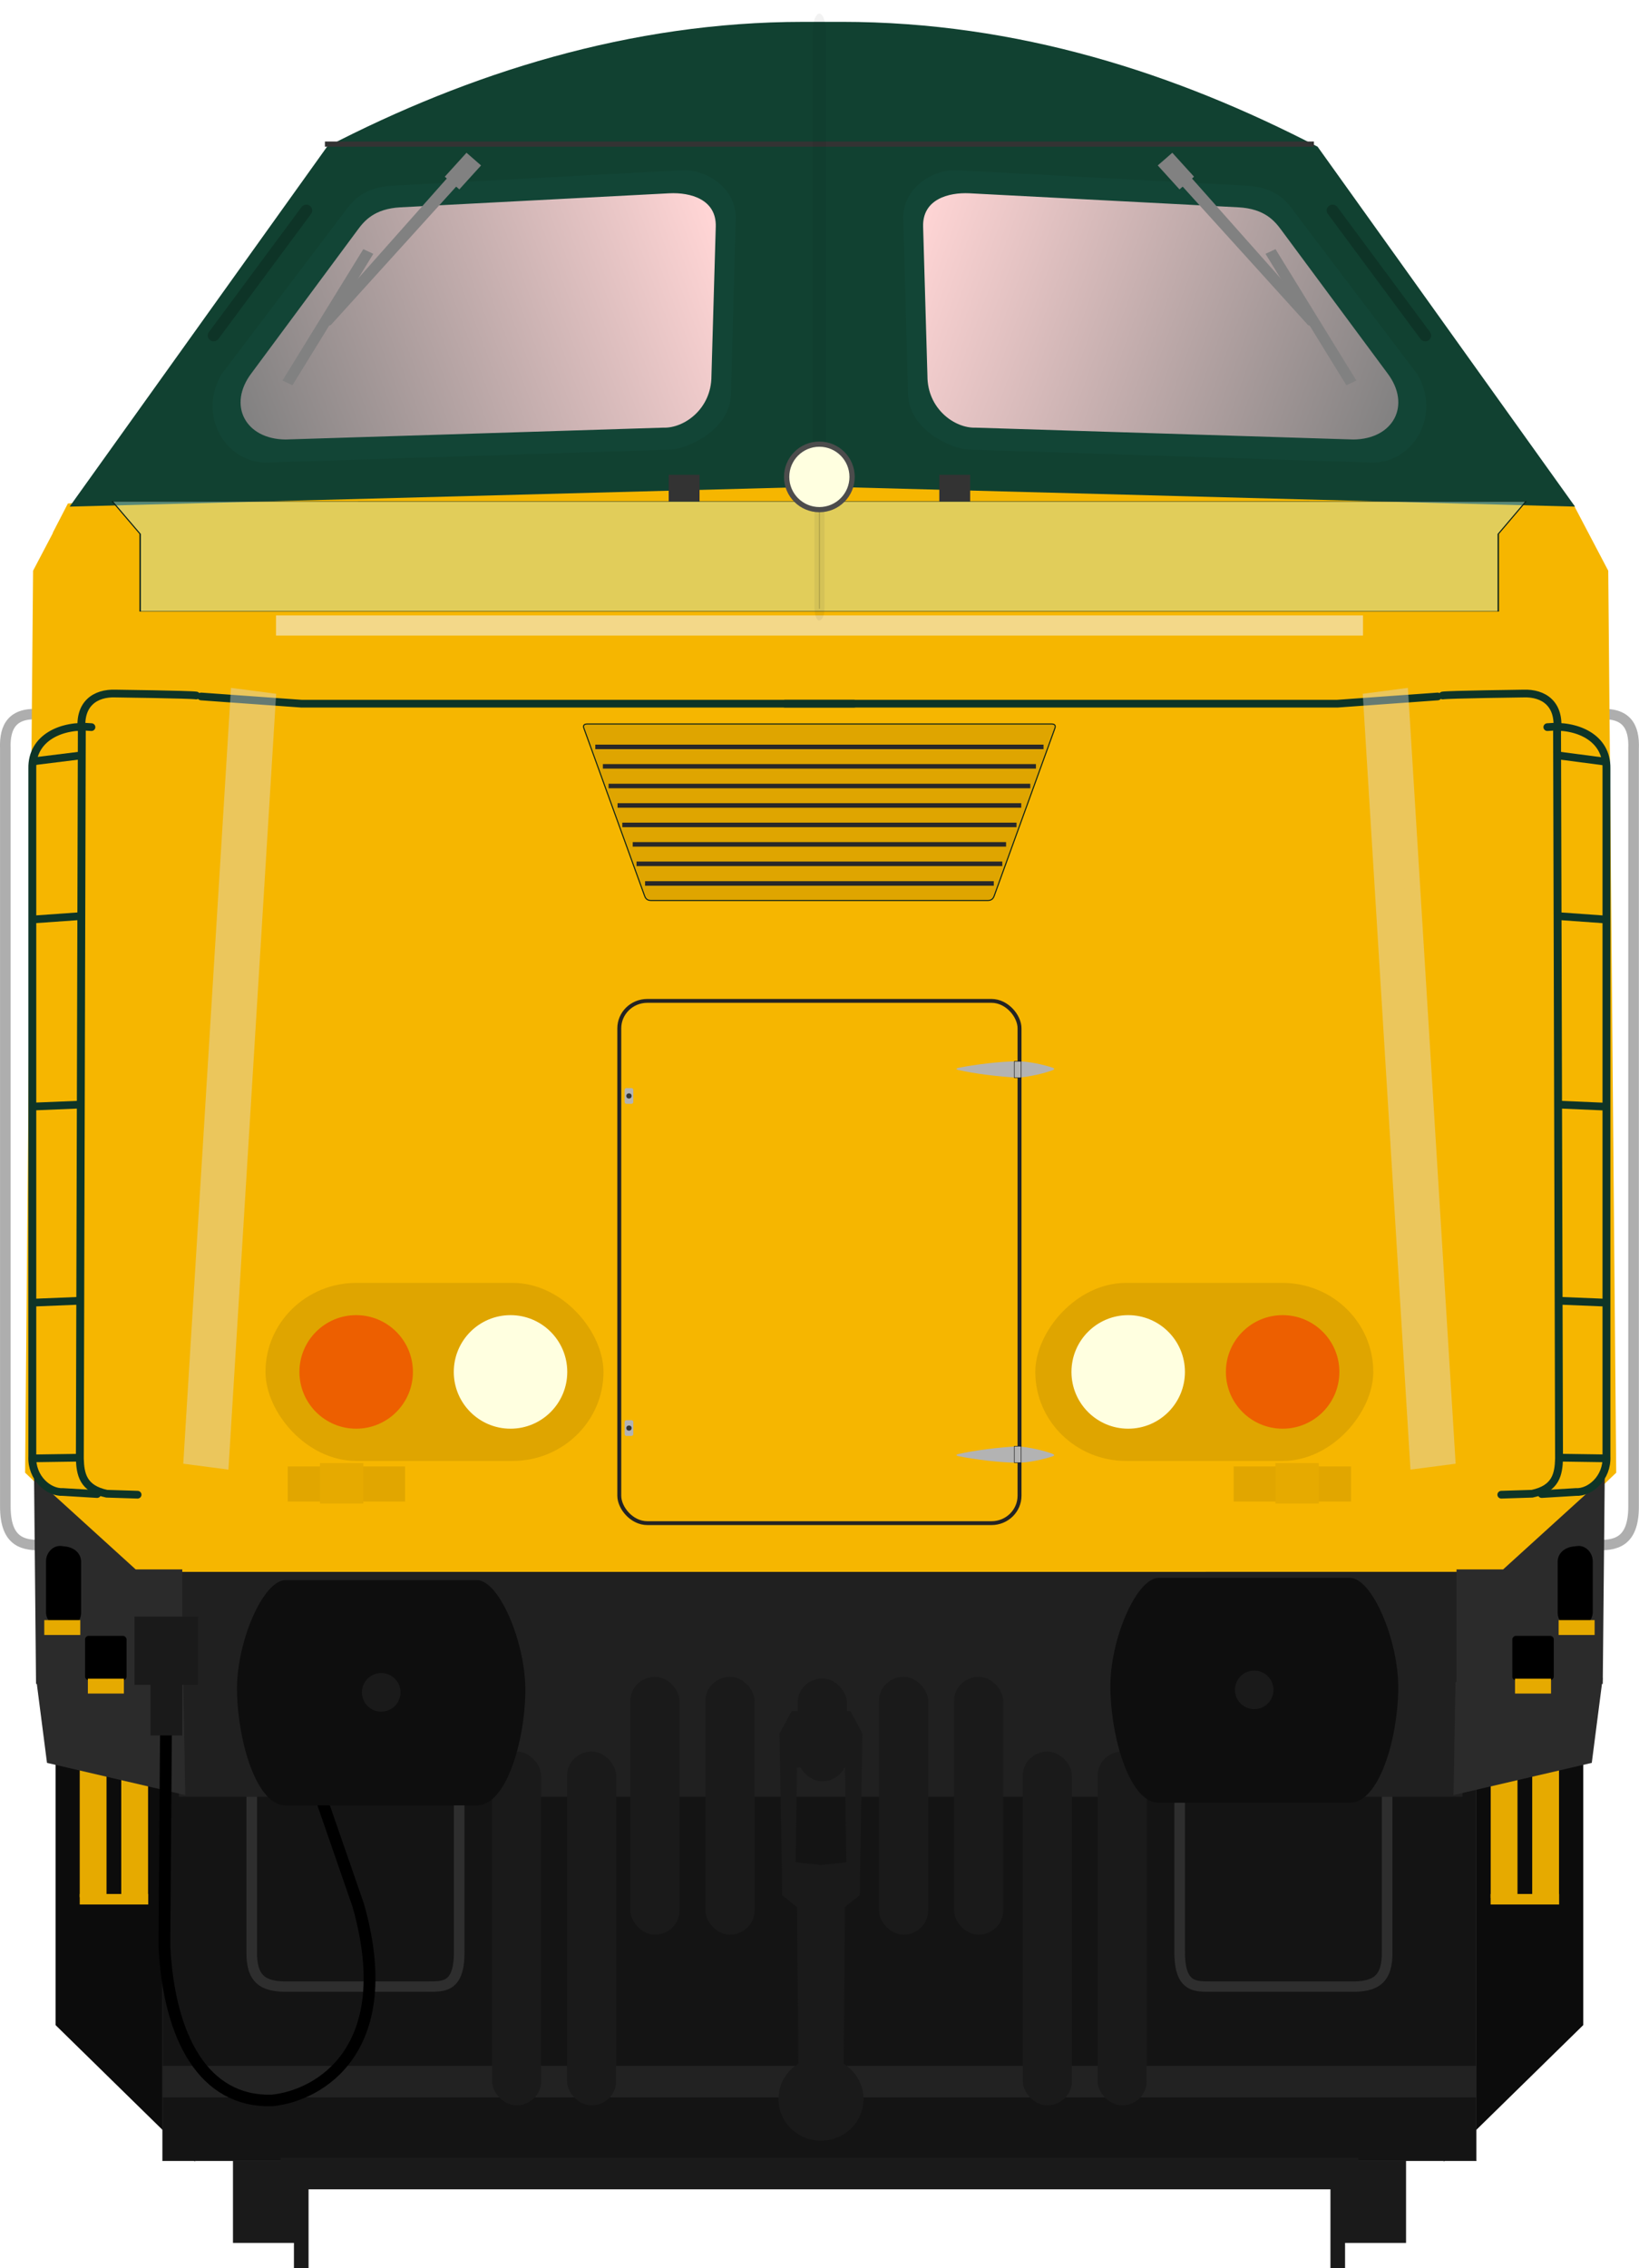 <?xml version="1.0" encoding="utf-8" standalone="no"?>
<!DOCTYPE svg PUBLIC "-//W3C//DTD SVG 1.1//EN" "http://www.w3.org/Graphics/SVG/1.1/DTD/svg11.dtd">
<svg version="1.1" xmlns="http://www.w3.org/2000/svg" height="433.71" width="313.64" xmlns:xlink="http://www.w3.org/1999/xlink">
<defs>
<linearGradient id="linearGradient4798" y2="316.65" gradientUnits="userSpaceOnUse" x2="169.78" y1="317.29" x1="61.277"><stop stop-color="#ffd5d5" offset="0"/><stop stop-color="#808080" offset="1"/></linearGradient>
<filter id="filter1546" y="-.246" width="2.538" x="-.769" height="1.492"><feGaussianBlur stdDeviation="4.39"/></filter>
<filter id="filter1546-0" y="-.246" width="2.538" x="-.769" height="1.492"><feGaussianBlur stdDeviation="4.39"/></filter>
<linearGradient id="linearGradient2432" y2="93.578" xlink:href="#linearGradient4798" gradientUnits="userSpaceOnUse" x2="63.178" y1="84.779" x1="87.179"/>
<linearGradient id="linearGradient2462" y2="93.578" xlink:href="#linearGradient4798" gradientUnits="userSpaceOnUse" x2="122.79" y1="84.779" x1="98.341"/>
<filter id="filter2155" y="-1.528" width="1.234" x="-.117" height="4.056"><feGaussianBlur stdDeviation="1.861"/></filter>
<filter id="filter1253" y="-.029" width="3.057" x="-1.029" height="1.058"><feGaussianBlur stdDeviation="0.289"/></filter>
<filter id="filter1293" y="-.23" width="101.85" x="-50.424" height="1.46"><feGaussianBlur stdDeviation="0.638"/></filter>
<filter id="filter1392" y="-.364" width="1.19" x="-.095" height="1.728"><feGaussianBlur stdDeviation="2.282"/></filter>
</defs>
<g transform="matrix(1 0 0 1 -25.359 -238.62)" fill="#1a1a1a">
<g transform="translate(-1.67,4.427)">
<rect y="627.74" x="71.611" width="13.436" height="35.357"/>
<rect height="20" width="2.796" y="647.91" x="83.278" stroke-width="1.07"/>
</g>
<rect transform="scale(-1,1)" height="35.357" width="13.436" y="632.17" x="-294.42"/>
<rect transform="scale(-1,1)" height="20" width="2.796" y="652.34" x="-282.75" stroke-width="1.07"/>
</g>
<g transform="matrix(3.838,0,0,3.758,-200.07,-280.12)">
<g stroke="#aeaeae" stroke-width=".529" transform="translate(-.179)" fill="none">
<path d="m54.311 110.89c-1.379-0.121-1.779 0.615-1.737 1.737v38.554c-0.005 1.872 0.923 2.031 1.971 1.971"/>
<path d="m132.02 110.89c1.379-0.121 1.779 0.615 1.737 1.737v38.554c0.005 1.872-0.923 2.031-1.971 1.971"/>
</g>
<g transform="translate(.048)" fill="#0c0c0c">
<path d="m54.851 161.15v16.437l6.949 6.949v-22.985z"/>
<path d="m131.02 161.15v16.437l-6.949 6.949v-22.985z"/>
</g>
<g fill="#f6b600">
<path transform="matrix(.265 0 0 .265 53.381 75.183)" d="m145.66 87.502c-45.803 1.209-90.757 2.954-137.6 6.908v0.002l-6.56 12.748-1.5 173.2 20.432 19.87h258.5l20.432-19.869-1.5-173.2-6.561-12.748c-46.845-3.955-91.797-5.699-137.6-6.908-2.48-0.099-5.628-0.092-8.051 0z"/>
<path fill="#f6b600" d="m43.863 111.66-13.496 188.19 114.16 0.35v0.031l5.15-0.016 5.148 0.016v-0.03l114.17-0.344-13.496-188.2z" transform="matrix(.265 0 0 .265 53.381 75.183)"/>
<path d="m55.513 100.16-0.756 1.499c3.295 1.811 7.361 3.648 10.259 3.958 18.256 0.975 36.638 1.016 52.908 0 2.978-0.253 9.739-2.166 13.285-3.958l-0.754-1.499c-31.473-1.862-43.807-1.851-74.947 0z"/>
</g>
<rect ry="0" fill-opacity=".57" transform="matrix(1.42 0 0 .35 -39.864 68.953)" height="2.922" filter="url(#filter2155)" width="38.165" y="105.44" x="74.476" fill="#f0f0f0"/>
<rect stroke-linejoin="round" height="19.061" width="65.496" stroke="#232323" stroke-linecap="round" y="165.43" x="60.236" stroke-width=".025" fill="#141414"/>
<g stroke="#2e2e2e" stroke-width=".529" transform="translate(1.1716e-7,-1.058)" fill="none">
<path d="m64.681 165.56v9.319c-0.028 1.429 0.552 1.833 1.819 1.807h6.716c0.851-0.029 1.833 0.247 1.807-1.807v-9.32"/>
<path d="m121.29 165.56v9.319c0.028 1.429-0.552 1.833-1.819 1.807h-6.716c-0.851-0.029-1.833 0.247-1.807-1.807v-9.32"/>
</g>
<rect ry="0" height="1.604" width="65.522" y="179.66" x="60.223" fill="#222"/>
<path fill="#202020" transform="matrix(.265 0 0 .265 53.381 75.183)" d="m28.928 299.4v43.19h241.51v-43.191z"/>
<g transform="matrix(.265 0 0 .265 178.86 79.648)">
<circle cy="135.13" cx="148.66" r="0" fill="#f6a900"/>
<circle cy="135.28" cx="148.66" r="0" fill="#b2dcd6"/>
<circle cy="134.89" cx="148.66" r="0" fill="#0f0"/>
<g transform="translate(-2.282)" fill="#1a1a1a">
<rect ry="4.625" height="49.502" width="9.25" y="302.71" x="-357.35"/>
<rect ry="4.625" height="49.502" width="9.25" y="302.71" x="-343.23"/>
<rect ry="4.625" height="49.502" width="9.25" y="302.71" x="-310.57"/>
<rect ry="4.625" height="49.502" width="9.25" y="302.71" x="-296.45"/>
</g>
</g>
<g fill="#e6aa00">
<rect y="164.9" width="1.336" height="6.214" x="58.175"/>
<rect y="164.03" width="1.336" height="7.049" x="56.104"/>
<path d="m59.52 171.45h-3.416v-0.535h3.416z"/>
</g>
<path fill="#114131" d="m347.81 285.48c-32.602 0-62.956 9.906-89.557 23.968l-48.439 69.115 141.62-3.839 141.62 3.839-48.438-69.115c-26.59-14.06-56.392-23.971-89.55-23.971z" transform="scale(.265)"/>
<rect ry="4.53" height="9.06" width="16.852" y="139.82" x="65.366" fill="#dfa500"/>
<path d="m81.402 111.38c-0.128 0-0.219 0.056-0.159 0.223l3.017 8.502c0.035 0.101 0.095 0.258 0.326 0.258h16.795c0.231 0 0.291-0.157 0.326-0.258l3.017-8.502c0.06-0.167-0.031-0.223-0.159-0.223z" stroke="#081f18" stroke-width=".053" fill="#dfa500"/>
<ellipse fill-opacity=".424" rx="2.829" ry="2.889" cy="144.35" cx="69.887" stroke-width="1.011" fill="#f00"/>
<ellipse rx="2.829" ry="2.889" cy="144.35" cx="77.583" stroke-width="1.01" fill="#ffffe0"/>
<path d="m62.157 109.98 5.005 0.367h27.539" stroke="#0e3427" stroke-linecap="round" stroke-width=".393" fill="none"/>
<path d="m53.827 149.7 0.099 10.524h7.291v-5.824h-2.323z" fill="#2b2b2b"/>
<path d="m53.926 159.92 0.546 4.324 6.894 1.637-0.099-5.753z" fill="#2b2b2b"/>
<path stroke="#000" stroke-width=".589" d="m60.406 162.3-0.082 11.262c0.231 4.685 1.971 7.949 5.356 7.861 2.388-0.237 6.351-2.61 4.308-9.94l-1.885-5.555" fill="none"/>
<rect ry="0" height="1.785" width="5.852" y="149.16" x="66.474" fill="#e1a600"/>
<rect height="2.058" width="2.157" y="148.99" x="68.086" fill="#e6aa00"/>
<rect height="3.472" width="3.174" y="156.8" x="58.836" fill="#1a1a1a"/>
<rect height="2.678" width="1.587" y="160.17" x="59.63" fill="#1a1a1a"/>
<path d="m55.195 153.21 0.205 0.025c0.424 0.051 0.772 0.344 0.772 0.772v2.595c0 0.427-0.347 0.823-0.772 0.772l-0.205-0.025c-0.424-0.051-0.772-0.344-0.772-0.772v-2.595c0-0.427 0.347-0.823 0.772-0.772z"/>
<rect ry=".184" height="2.26" width="2.069" y="157.78" x="56.37"/>
<g stroke="#0e3427" stroke-width=".393" fill="none">
<path stroke-linecap="round" d="m61.911 109.93c-0.298-0.05-4.017-0.099-4.017-0.099-1.022-0.041-1.855 0.53-1.686 1.934l-0.099 36.998c0.025 0.782 0.144 1.523 1.339 1.785l1.538 0.05"/>
<path stroke-linecap="round" d="m56.686 111.54c-1.461-0.143-2.975 0.519-2.946 2.104v34.999c-0.051 1.109 0.819 1.856 1.526 1.817l1.701 0.105"/>
<path d="m53.633 113.3 2.504-0.317"/>
<path d="m53.73 121.33 2.43-0.175"/>
<path d="m53.69 130.85 2.505-0.105"/>
<path d="m53.67 148.75 2.35-0.035"/>
<path d="m53.678 140.83 2.381-0.099"/>
</g>
<rect ry="0" fill-opacity=".419" transform="matrix(.337 .045 -.056 .929 39.342 -.977)" height="42.496" filter="url(#filter1546)" width="6.682" y="114.55" x="91.153" fill="#ddd"/>
<g fill="#e6aa00">
<rect transform="scale(-1,1)" height="6.214" width="1.336" y="164.9" x="-127.79"/>
<rect transform="scale(-1,1)" height="7.049" width="1.336" y="164.03" x="-129.86"/>
<path d="m126.45 171.45h3.416v-0.535h-3.416z"/>
</g>
<rect stroke-linejoin="round" ry="1.397" height="26.575" width="19.956" stroke="#232323" stroke-linecap="round" y="125.47" x="83.006" stroke-width=".196" fill="none"/>
<rect transform="scale(-1,1)" ry="4.53" height="9.06" width="16.852" y="139.82" x="-120.6" fill="#dfa500"/>
<g stroke="#0e3427" stroke-width=".589" stroke-linecap="round" fill="none">
<path d="m67.402 85.248-4.622 6.366"/>
<path d="m118.57 85.248 4.622 6.366"/>
</g>
<g transform="translate(-1.3581e-6)">
<path d="m69.361 85.249-6.183 8.329c-1.216 2.106 0.199 4.502 2.227 4.502l20.186-0.663c0.731-0.031 2.985-0.953 2.985-2.89l0.237-8.913c0.002-1.539-1.511-2.466-2.654-2.412l-14.45 0.786c-1.435 0.078-1.986 0.761-2.349 1.263z" fill="#124536"/>
<path d="m69.961 86.237-5.289 7.286c-1.215 1.629-0.309 3.365 1.693 3.381l18.84-0.603c1.031 0.038 2.396-0.953 2.396-2.627l0.215-7.598c0.04-1.399-1.266-1.751-2.305-1.701l-13.415 0.714c-1.305 0.071-1.805 0.692-2.135 1.148z" fill="url(#linearGradient2432)"/>
<path d="m116.61 85.249 6.183 8.329c1.216 2.106-0.199 4.502-2.227 4.502l-20.18-0.664c-0.731-0.031-2.985-0.953-2.985-2.89l-0.237-8.913c-0.002-1.539 1.511-2.466 2.654-2.412l14.45 0.786c1.435 0.078 1.986 0.761 2.349 1.263z" fill="#124536"/>
<path d="m116.01 86.237 5.289 7.286c1.215 1.629 0.309 3.365-1.693 3.381l-18.84-0.603c-1.031 0.038-2.396-0.953-2.396-2.627l-0.215-7.598c-0.04-1.399 1.266-1.751 2.305-1.701l13.415 0.714c1.305 0.071 1.805 0.692 2.135 1.148z" fill="url(#linearGradient2462)"/>
</g>
<ellipse fill-opacity=".424" rx="2.829" ry="2.889" transform="scale(-1,1)" cy="144.35" cx="-116.08" stroke-width="1.011" fill="#f00"/>
<ellipse rx="2.829" transform="scale(-1,1)" ry="2.889" cy="144.35" cx="-108.38" stroke-width="1.01" fill="#ffffe0"/>
<path d="m123.81 109.98-5.005 0.367h-27.533" stroke="#0e3427" stroke-linecap="round" stroke-width=".393" fill="none"/>
<path d="m132.14 149.7-0.099 10.524h-7.291v-5.824h2.323z" fill="#2b2b2b"/>
<path d="m132.04 159.92-0.546 4.324-6.894 1.637 0.099-5.753z" fill="#2b2b2b"/>
<rect transform="scale(-1,1)" ry="0" height="1.785" width="5.852" y="149.16" x="-119.49" fill="#e1a600"/>
<rect transform="scale(-1,1)" height="2.058" width="2.157" y="148.99" x="-117.88" fill="#e6aa00"/>
<path d="m130.77 153.21-0.205 0.025c-0.424 0.051-0.772 0.344-0.772 0.772v2.595c0 0.427 0.347 0.823 0.772 0.772l0.205-0.025c0.424-0.051 0.772-0.344 0.772-0.772v-2.595c0-0.427-0.347-0.823-0.772-0.772z"/>
<rect transform="scale(-1,1)" ry=".184" height="2.26" width="2.069" y="157.78" x="-129.6"/>
<g stroke="#0e3427" stroke-width=".393" fill="none">
<path stroke-linecap="round" d="m124.06 109.93c0.298-0.05 4.017-0.099 4.017-0.099 1.022-0.041 1.855 0.53 1.686 1.934l0.099 36.998c-0.025 0.782-0.144 1.523-1.339 1.785l-1.538 0.05"/>
<path stroke-linecap="round" d="m129.28 111.54c1.461-0.143 2.975 0.519 2.946 2.104v34.999c0.051 1.109-0.819 1.856-1.526 1.817l-1.701 0.105"/>
<path d="m132.2 113.3-2.37-0.317"/>
<path d="m132.2 121.33-2.397-0.175"/>
<path d="m132.14 130.85-2.371-0.105"/>
<path d="m132.3 148.75-2.35-0.035"/>
<path d="m132.29 140.83-2.381-0.099"/>
</g>
<rect ry="0" fill-opacity=".419" transform="matrix(-.337 .045 .056 .929 146.63 -.977)" height="42.496" filter="url(#filter1546-0)" width="6.682" y="114.55" x="91.153" fill="#ddd"/>
<g fill="#333">
<rect ry="0" height="1.364" width="1.538" y="98.699" x="85.469"/>
<rect ry="0" transform="scale(-1,1)" height="1.364" width="1.538" y="98.699" x="-100.5"/>
</g>
<g transform="translate(-3.9269e-6)">
<g transform="matrix(-1 0 0 1 188.08 .028)" fill="#b3b3b3">
<g transform="translate(0 .529)">
<path d="m83.45 128.32c0.46-0.164 1.237-0.335 1.742-0.332v0.835c-0.569-0.052-1.274-0.206-1.742-0.392-0.103-0.056-0.058-0.077 0-0.111z"/>
<path d="m88.161 128.32c-0.784-0.164-2.108-0.335-2.969-0.332v0.835c0.969-0.052 2.171-0.206 2.969-0.392 0.175-0.056 0.099-0.077 0-0.111z"/>
<rect stroke-linejoin="round" height=".838" width=".337" stroke="#000" stroke-linecap="round" y="127.99" x="85.042" stroke-width=".023"/>
</g>
<g transform="translate(.702)">
<path d="m82.748 148.61c0.46 0.164 1.237 0.335 1.742 0.332v-0.835c-0.569 0.052-1.274 0.206-1.742 0.392-0.103 0.056-0.058 0.077 0 0.111z"/>
<path d="m87.459 148.61c-0.784 0.164-2.108 0.335-2.969 0.332v-0.835c0.969 0.052 2.171 0.206 2.969 0.392 0.175 0.056 0.099 0.077 0 0.111z"/>
<rect stroke-linejoin="round" transform="scale(1,-1)" height=".838" width=".337" stroke="#000" stroke-linecap="round" y="-148.94" x="84.34" stroke-width=".023"/>
</g>
</g>
<g transform="translate(-2.117 .028)">
<g transform="translate(0 .529)">
<g fill="#b3b3b3">
<rect ry=".092" height=".802" width=".434" y="129.35" x="85.388"/>
</g>
<circle cy="129.75" cx="85.605" r=".132" fill="#333"/>
</g>
<g transform="translate(.702)">
<g fill="#b3b3b3">
<rect ry=".092" transform="scale(1,-1)" height=".802" width=".434" y="-147.58" x="84.687"/>
</g>
<circle transform="scale(1,-1)" cy="-147.18" cx="84.904" r=".132" fill="#333"/>
</g>
</g>
</g>
<g stroke-width=".265" transform="translate(.105)" fill="#1a1a1a">
<rect ry="1.224" height="18" width="2.447" y="163.67" x="76.557"/>
<rect ry="1.224" height="18" width="2.447" y="163.67" x="103.02"/>
<rect ry="1.224" height="18" width="2.447" y="163.67" x="106.75"/>
<rect ry="1.224" height="18" width="2.447" y="163.67" x="80.295"/>
</g>
<g transform="translate(.242)">
<g transform="matrix(.265 0 0 .265 178.86 79.648)">
<path d="m-425.44 284.14c-4.223 0.018-9.264 11.975-9.113 21.325 0.156 9.671 3.681 21.932 9.113 21.932h36.029c5.432 0 8.957-12.032 9.113-21.704 0.151-9.351-4.891-21.537-9.113-21.555z" fill="#0e0e0e"/>
<ellipse rx="3.63" ry="3.707" cy="305.69" cx="-407.42" stroke-width="1.011" fill="#1a1a1a"/>
</g>
<g stroke-width=".265" transform="translate(0 .309)">
<path d="m109.66 154.52c-1.117 0.005-2.451 3.168-2.411 5.642 0.041 2.559 0.974 5.803 2.411 5.803h9.533c1.437 0 2.37-3.183 2.411-5.742 0.04-2.474-1.294-5.698-2.411-5.703z" fill="#0e0e0e"/>
<ellipse rx=".961" ry=".981" cy="160.22" cx="114.42" stroke-width=".267" fill="#1a1a1a"/>
</g>
</g>
<g transform="matrix(.265 0 0 .265 43.324 26.562)" fill="#1a1a1a">
<path d="m187.66 509.61v0.002h-5.492l-2.273 4.293 0.504 31.062 2.779 2.273 0.25 30.095a8 8 0 0 0 -3.736 6.764 8 8 0 0 0 8 8 8 8 0 0 0 8 -8 8 8 0 0 0 -3.736 -6.758l0.25-30.103 2.777-2.273 0.506-31.062-2.273-4.293h-5.555zm0.049 10.61 4.496 0.25 0.252 18.182-4.776 0.504-4.758-0.502 0.254-18.182 4.531-0.252z"/>
<rect ry="4.625" height="19.751" width="9.25" y="503.35" x="183.31"/>
</g>
<rect ry="0" height="1.604" width="53.721" y="184.34" x="66.127" fill="#1a1a1a"/>
<g fill="#282828">
<rect y="112.43" width="22.348" x="81.81" height=".231"/>
<rect y="115.41" width="20.127" x="82.92" height=".231"/>
<rect y="116.4" width="19.655" x="83.157" height=".231"/>
<rect y="117.39" width="18.615" x="83.676" height=".231"/>
<rect y="114.42" width="21.025" x="82.472" height=".231"/>
<rect y="113.42" width="21.592" x="82.188" height=".231"/>
<rect y="118.38" width="18.237" x="83.865" height=".231"/>
<rect y="119.38" width="17.387" x="84.291" height=".231"/>
</g>
<g transform="translate(.011)" fill="#e6aa00">
<rect y="159.96" width="1.795" height=".756" x="56.499"/>
<rect y="156.98" width="1.795" height=".756" x="54.325"/>
<g transform="matrix(-1,0,0,1,185.95,0)">
<rect y="159.96" width="1.795" height=".756" x="56.499"/>
<rect y="156.98" width="1.795" height=".756" x="54.325"/>
</g>
</g>
<g transform="translate(58.281,76.669)" fill="#818181">
<g transform="matrix(.14 -.085 .085 .14 67.699 -32.451)">
<path stroke-width="1.362" d="m-204.01 159.8 10.375 56.983c-0.06 1.299 3.299 2.444 3.475 1.149l-10.147-59.086z"/>
<rect transform="matrix(.003 -1 .995 .102 0 0)" height="3.381" width="47.673" y="-193.47" x="-258.99"/>
<rect transform="matrix(.984 -.18 .18 .984 0 0)" height="9.955" width="5.925" y="111.35" x="-230.65"/>
</g>
<g transform="matrix(-.14 -.085 -.085 .14 1.707 -32.451)">
<path stroke-width="1.362" d="m-204.01 159.8 10.375 56.983c-0.06 1.299 3.299 2.444 3.475 1.149l-10.147-59.086z"/>
<rect transform="matrix(.003 -1 .995 .102 0 0)" height="3.381" width="47.673" y="-193.47" x="-258.99"/>
<rect transform="matrix(.984 -.18 .18 .984 0 0)" height="9.955" width="5.925" y="111.35" x="-230.65"/>
</g>
</g>
<path stroke="#333" stroke-width=".265px" d="m68.329 81.873h49.311" fill="none"/>
<path d="m65.541 89.683 54.425 0.008-1.064 4.455v10.584h-52.29v-10.585z" fill-opacity=".406" transform="matrix(1.295 0 0 .372 -27.146 66.689)" filter="url(#filter1392)" stroke="#081f18" stroke-linecap="round" stroke-width=".053" fill="#c1efdf"/>
</g>
<rect ry=".874" fill-opacity=".054" transform="matrix(3.758 0 0 3.758 3.266 2.439)" height="23.938" filter="url(#filter1253)" width=".675" y=".045" x="40.52"/>
<rect ry=".015" stroke-opacity=".074" fill-opacity=".756" transform="matrix(1.768 0 0 4.23 84.84 -14.567)" height="5.44" filter="url(#filter1293)" width=".025" stroke="#333" stroke-linecap="round" y="25.528" x="40.698" stroke-width="1.058"/>
<g stroke="#4c4c4c" stroke-width=".341" transform="matrix(2.967 0 0 2.906 -68.899 -308.03)" fill="#ffffe0">
<ellipse rx="2.111" stroke="#4c4c4c" ry="2.155" cy="137.38" cx="76.068" stroke-width=".341"/>
</g>
</svg>
